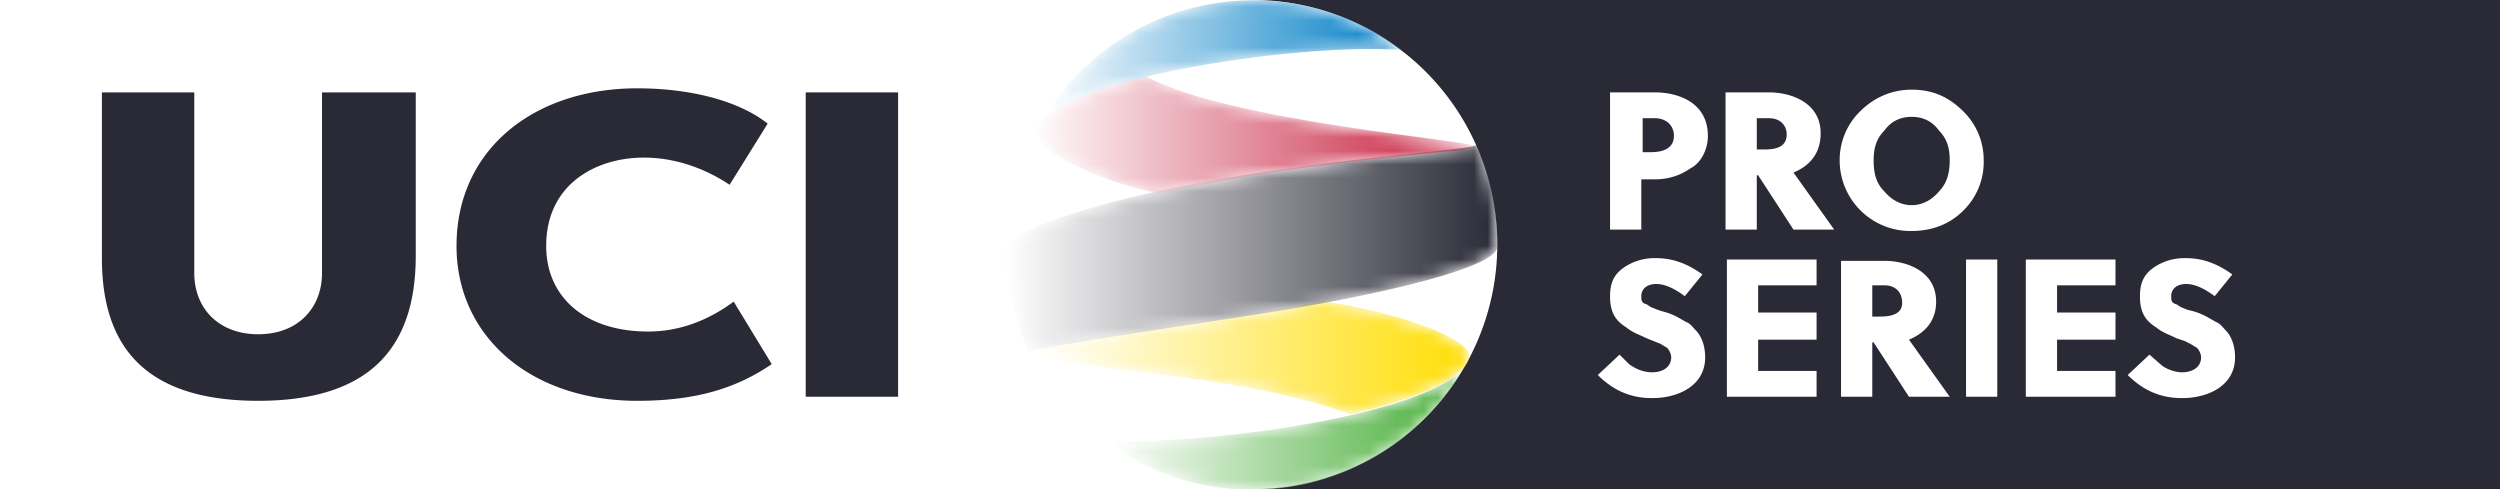 <svg xmlns="http://www.w3.org/2000/svg" xmlns:xlink="http://www.w3.org/1999/xlink" width="184" height="36"><defs><path id="a" d="M0 0h110.2v36H0z"/><path id="c" d="M0 36h184.3V0H0z"/><path id="e" d="M0 5.6A18 18 0 0 0 26.6 0C24.2 3.9 6 6.1 0 5.6"/><path id="h" d="M21 0c-2 .5-2.5.5-4.7.9C6 2.4-.1 3.2 0 3.6 1 5.1 14.5 5 23.4 8.3c4.2-1 7.6-2.2 8.6-3.8l.1-.2C32.8 2.8 26.6.7 21.5 0H21Z"/><path id="k" d="M18.1 2.2C7.7 3.8.1 6.3 0 7.8v1c.3 1.8.5 3.6 1.7 6.6-.1-.3 6-1.2 16.4-2.8 10.4-1.6 18-3.6 18-5v-.7c0-3-.4-4.5-1.4-6.9.2.4-6.2.6-16.6 2.2"/><path id="n" d="m.2 3.7-.1.2c-.7 1.5 4.4 3.8 8.7 4.8l.2-.1 6.9-1.3c10.3-1.5 16.7-1.8 16.5-2.1C32 4.7 14.3 3.5 8 0c-3.9 1-7 2.2-8 3.7"/><path id="q" d="M0 9.3c2.4-3.9 20.7-6.2 26.8-5.6A18.1 18.1 0 0 0 0 9.4"/><linearGradient id="f" x1="0%" x2="100%" y1="50%" y2="50%"><stop offset="0%" stop-color="#FFF"/><stop offset="100%" stop-color="#44AC34"/></linearGradient><linearGradient id="i" x1="0%" x2="100%" y1="50%" y2="50%"><stop offset="0%" stop-color="#FFF"/><stop offset="100%" stop-color="#FD0"/></linearGradient><linearGradient id="l" x1="0%" x2="100%" y1="50%" y2="50%"><stop offset="0%" stop-color="#FFF"/><stop offset="100%" stop-color="#2A2A37"/></linearGradient><linearGradient id="o" x1="0%" x2="100%" y1="50%" y2="50%"><stop offset="0%" stop-color="#FFF"/><stop offset="100%" stop-color="#C61838"/></linearGradient><linearGradient id="r" x1="0%" x2="100%" y1="50%" y2="50%"><stop offset="0%" stop-color="#FFF"/><stop offset="100%" stop-color="#007EC6"/></linearGradient></defs><g fill="none" fill-rule="evenodd"><path fill="#FFF" d="M0 0h184v36H0z"/><g><g><mask id="b" fill="#fff"><use xlink:href="#a"/></mask><path fill="#FFF" d="M110.2 18c0-10-8-18-18-18H0v36h92.2c10 0 18-8 18-18" mask="url(#b)"/></g><path fill="#2A2A37" d="M112.7 0H92.2a18 18 0 0 1 0 36h92.2V0h-71.7zM54 22.2c-1.9 1.4-4 2.2-6.3 2.2-4.6 0-7.5-2.5-7.5-6.3 0-4.5 3.6-6.5 7.2-6.5 2.3 0 4.5.8 6.3 2l2.8-4.5c-2-1.6-5.5-2.6-9.6-2.6-7.6 0-13.3 4.5-13.3 11.6 0 6.7 5.5 11.4 13.3 11.4 4.5 0 7.4-1 9.9-2.7l-2.8-4.6zM7.5 6.8h6.8v13.3c0 2.6 1.8 4.5 4.7 4.5 3 0 4.7-2 4.7-4.5V6.8h6.9v12c0 6-2.6 10.7-11.6 10.7S7.5 24.8 7.5 19v-12z"/><mask id="d" fill="#fff"><use xlink:href="#c"/></mask><path fill="#2A2A37" d="M59.3 29.2h6.8V6.8h-6.8z" mask="url(#d)"/><path fill="#FFF" d="M120.9 8.7v2.5h.6c1.1 0 1.7-.4 1.7-1.2 0-.8-.6-1.3-1.4-1.3h-1zm-2.4-1.9h3.3c1.8 0 3.9.8 3.9 3.2 0 1-.5 2-1.3 2.4-.7.5-1.6.8-2.6.8h-1v3.7h-2.3V6.8zm10.8 2V11h.6c1 0 1.6-.3 1.6-1.1 0-.7-.5-1.2-1.3-1.2h-.9zm-2.3 8v-10h3.2c1.7 0 3.8.8 3.8 3 0 1.5-.8 2.4-2 2.9l3 4.2h-3l-2.6-4h-.1v4H127zm16.5-5c0-.9-.2-1.6-.8-2.2-.5-.7-1.2-1-2-1s-1.5.3-2 1c-.6.6-.8 1.3-.8 2.2 0 1 .2 1.7.8 2.3.5.6 1.2 1 2 1s1.5-.4 2-1c.6-.6.8-1.4.8-2.3m2.5 0a5 5 0 0 1-1.5 3.7c-1 1-2.3 1.5-3.8 1.5a5.2 5.2 0 0 1-5.3-5.2 5 5 0 0 1 1.5-3.6c1-1 2.3-1.6 3.8-1.6s2.7.5 3.8 1.6a5 5 0 0 1 1.5 3.6m-22 10c-.8-.6-1.5-.9-2.1-.9-.6 0-1.1.3-1.1.9 0 .3 0 .5.4.6l.3.2.5.2.3.1c.8.2 1.1.4 1.8.8.3.1.5.4.7.6.4.4.7 1.1.7 2 0 2.1-2 3-3.9 3-1.5 0-2.8-.5-4-1.7l1.6-1.5.7.7c.4.3 1 .6 1.7.6.8 0 1.4-.4 1.4-1.1 0-.3-.2-.6-.3-.7l-.5-.3-.5-.2-.5-.2c-.6-.3-1-.4-1.5-.8-.8-.5-1.2-1.1-1.2-2.3 0-1 .3-1.6 1-2.1a4 4 0 0 1 2.4-.7c1.2 0 2.3.4 3.4 1.2l-1.3 1.6zM133.7 29.2h-6.6V19.1h6.6V21h-4.3v2h4.3v2h-4.3v2.3h4.3zM137.8 21v2.3h.6c1 0 1.6-.3 1.6-1 0-.8-.5-1.3-1.3-1.3h-1Zm-2.3 8.2v-10h3.2c1.7 0 3.8.8 3.8 3 0 1.4-.8 2.3-2 2.8l3 4.2h-3l-2.6-4h-.1v4h-2.3ZM144.7 29.2h2.3V19.1h-2.3zM155.7 29.2h-6.6V19.1h6.6V21h-4.3v2h4.3v2h-4.3v2.3h4.3zM163 21.8c-.8-.6-1.5-.9-2.1-.9-.6 0-1.1.3-1.1.9 0 .3 0 .5.4.6l.3.2.5.2.4.1c.7.2 1 .4 1.7.8.3.1.5.4.7.6.4.4.7 1.1.7 2 0 2.1-2 3-3.9 3-1.5 0-2.8-.5-4-1.7l1.6-1.5.8.7c.3.3 1 .6 1.6.6.8 0 1.4-.4 1.4-1.1 0-.3-.2-.6-.3-.7l-.5-.3-.4-.2-.6-.2c-.6-.3-1-.4-1.5-.8-.8-.5-1.2-1.1-1.2-2.3 0-1 .3-1.6 1-2.1a4 4 0 0 1 2.4-.7c1.2 0 2.3.4 3.4 1.2l-1.3 1.6Z" mask="url(#d)"/><g transform="translate(81.3 26.8)"><mask id="g" fill="#fff"><use xlink:href="#e"/></mask><path fill="url(#f)" d="M0 5.6A18 18 0 0 0 26.6 0C24.2 3.9 6 6.1 0 5.6" mask="url(#g)"/></g><g transform="translate(76 22.2)"><mask id="j" fill="#fff"><use xlink:href="#h"/></mask><path fill="url(#i)" d="M21 0c-2 .5-2.5.5-4.7.9C6 2.4-.1 3.2 0 3.6 1 5.1 14.5 5 23.4 8.3c4.2-1 7.6-2.2 8.6-3.8l.1-.2C32.8 2.8 26.6.7 21.5 0H21Z" mask="url(#j)"/></g><g transform="translate(74 10.6)"><mask id="m" fill="#fff"><use xlink:href="#k"/></mask><path fill="url(#l)" d="M0 7.8v1c.3 1.8.5 3.6 1.7 6.6-.1-.3 6-1.2 16.4-2.8 10.4-1.6 18-3.6 18.1-5v-.7c-.1-3-.5-4.5-1.5-6.9.2.4-6.1.6-16.6 2.2C7.7 3.8.1 6.3 0 7.8Z" mask="url(#m)"/></g><g transform="translate(76.3 5.6)"><mask id="p" fill="#fff"><use xlink:href="#n"/></mask><path fill="url(#o)" d="m.2 3.7-.1.1c-.7 1.6 4.4 3.9 8.7 4.8H9l6.9-1.3c10.3-1.6 16.7-1.8 16.5-2.1C32 4.7 14.3 3.4 8 0c-3.9 1-7 2.2-8 3.7" mask="url(#p)"/></g><g transform="translate(76.4)"><mask id="s" fill="#fff"><use xlink:href="#q"/></mask><path fill="url(#r)" d="M0 9.3c2.4-3.9 20.7-6.2 26.8-5.6A18.1 18.1 0 0 0 0 9.4" mask="url(#s)"/></g></g></g></svg>